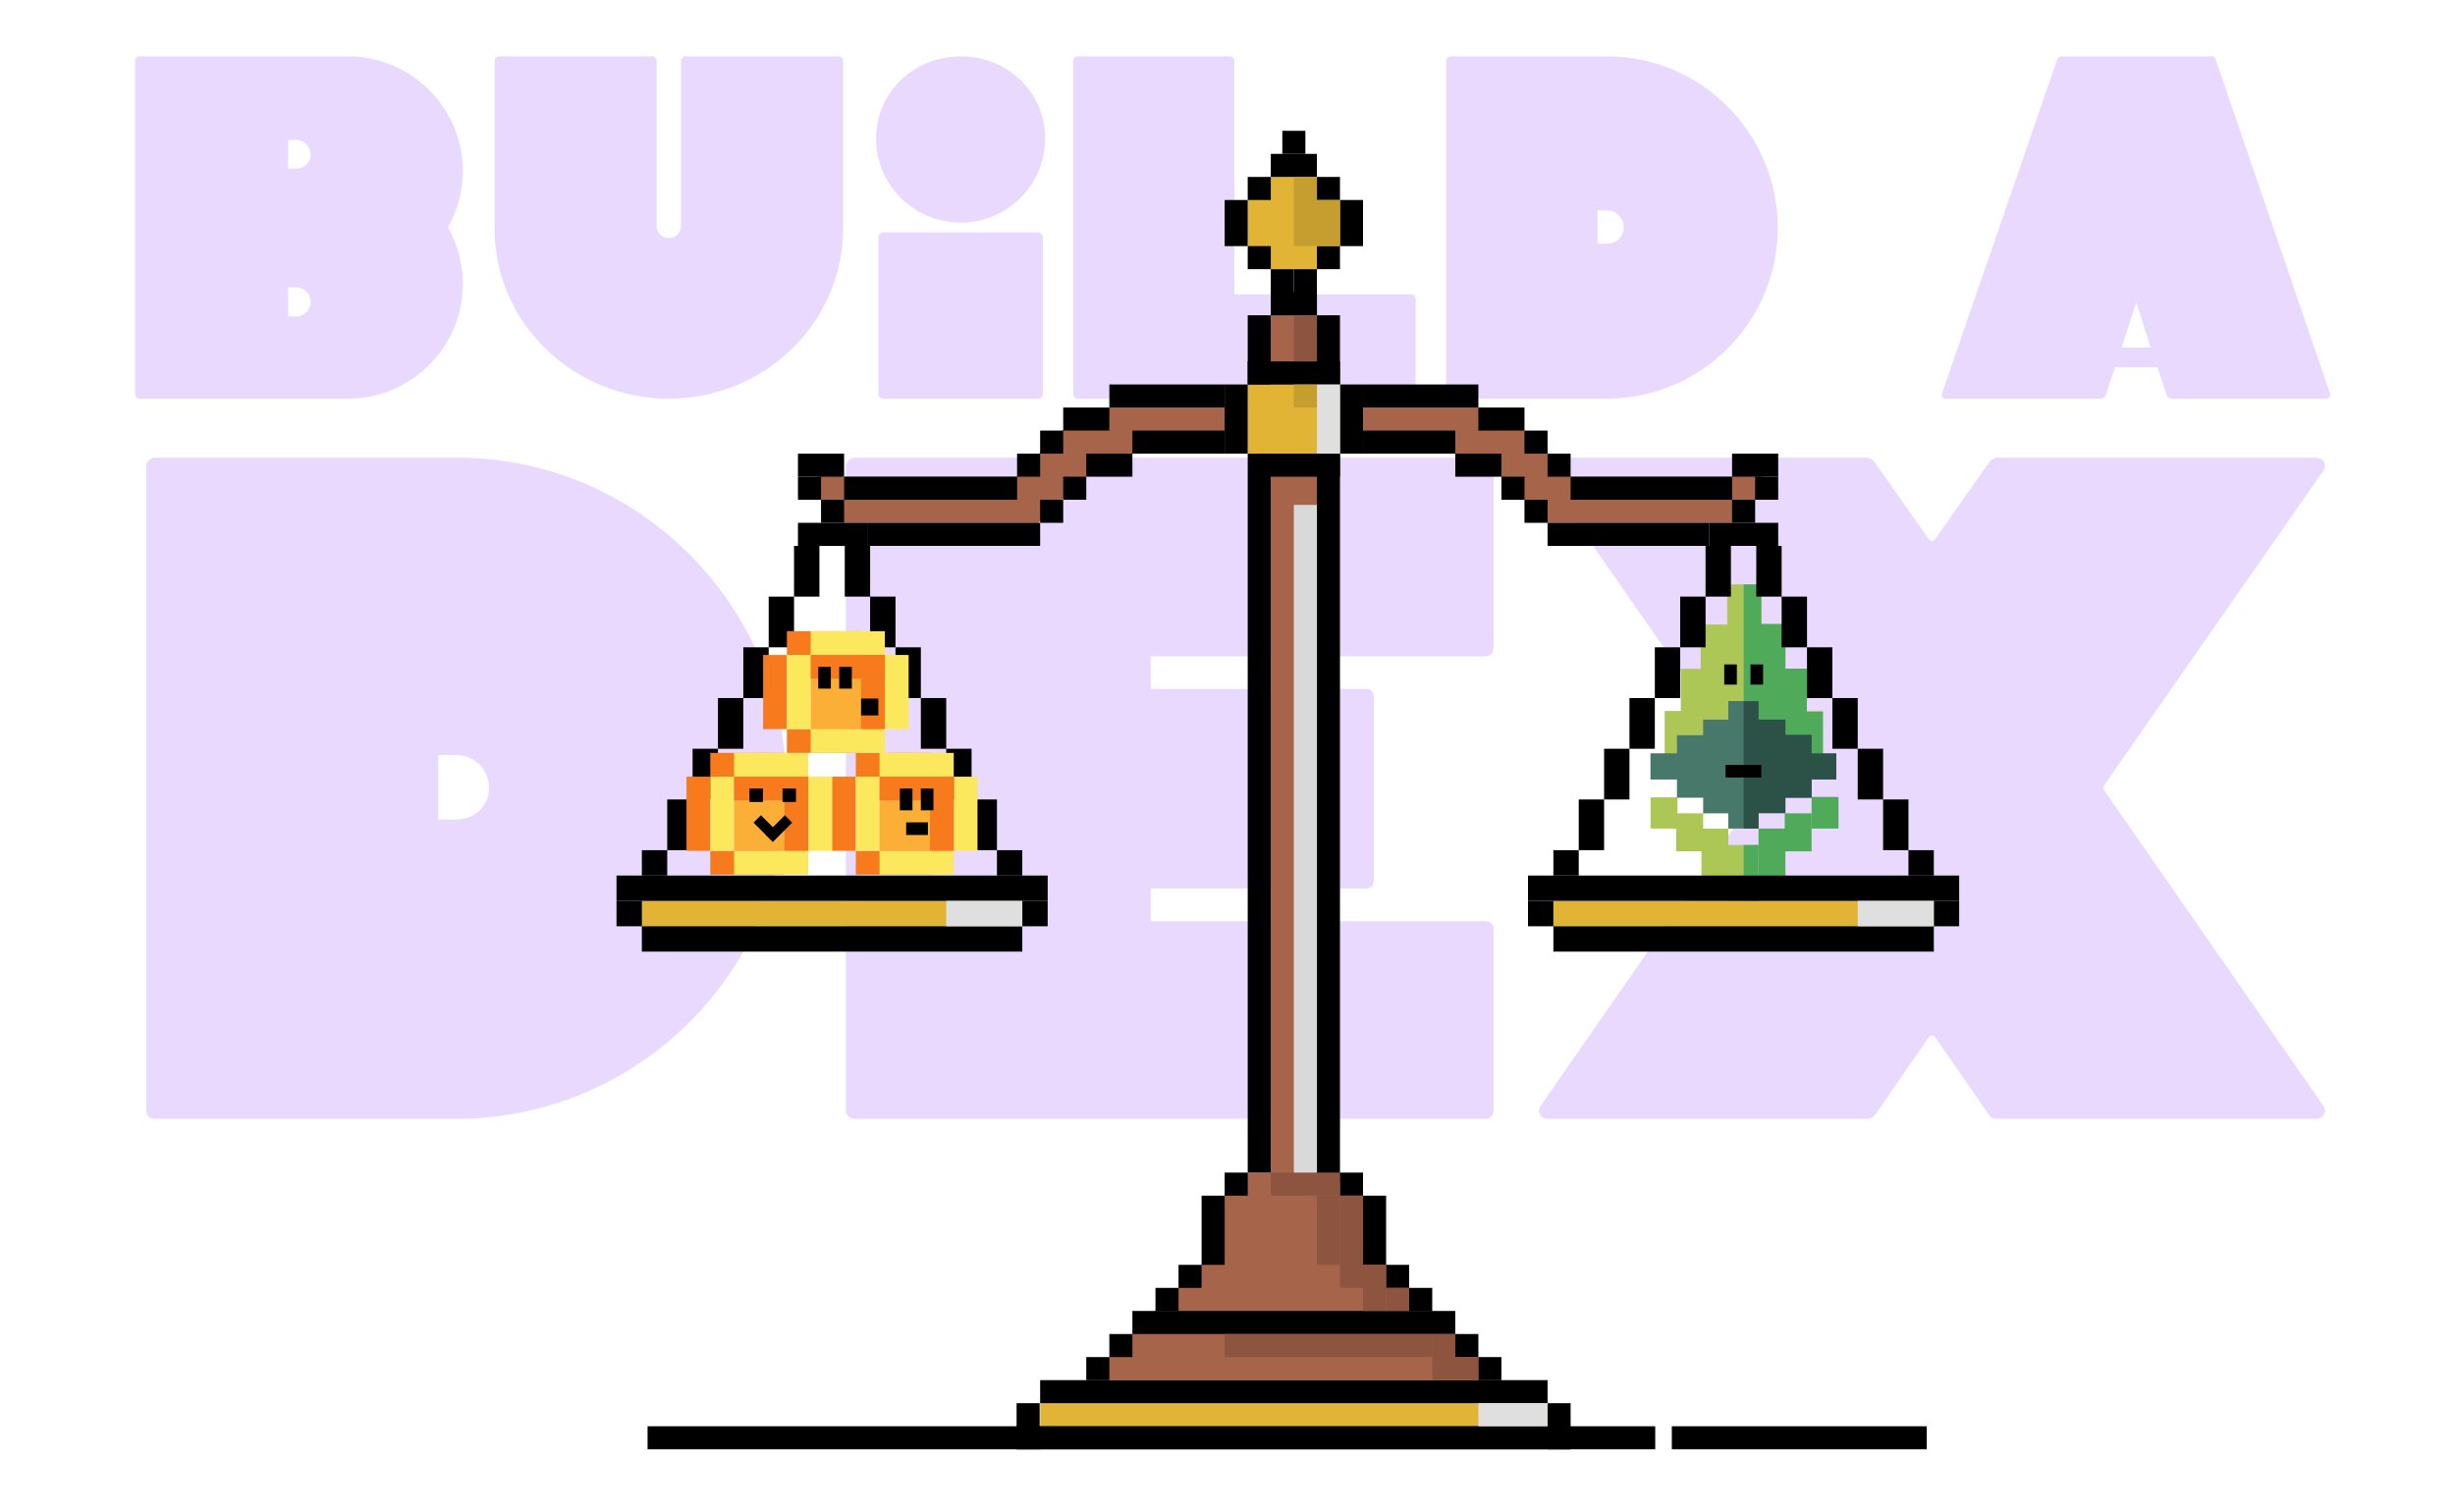 <svg width="651" height="401" viewBox="0 0 651 401" fill="none" xmlns="http://www.w3.org/2000/svg">
<path d="M37.057 14.953C36.31 14.953 35.812 15.576 35.812 16.199V104.615C35.812 105.238 36.31 105.736 37.057 105.736H92.349C109.036 105.736 122.734 92.037 122.734 75.35C122.734 69.996 121.364 64.89 118.749 60.282C121.364 55.799 122.734 50.694 122.734 45.339C122.734 28.652 109.036 14.953 92.349 14.953H37.057ZM76.409 44.716V37.12H78.526C80.643 37.12 82.386 38.863 82.386 40.98C82.386 43.097 80.643 44.716 78.526 44.716H76.409ZM76.409 83.943V76.222H78.526C80.643 76.222 82.386 77.966 82.386 80.082C82.386 82.2 80.643 83.943 78.526 83.943H76.409ZM177.356 63.147C175.613 63.147 174.118 61.777 174.118 59.909V16.199C174.118 15.451 173.62 14.953 172.997 14.953H132.401C131.653 14.953 131.155 15.451 131.155 16.199V60.656C131.155 85.686 152.076 105.736 177.356 105.736C202.636 105.736 223.557 85.686 223.557 60.656V16.199C223.557 15.451 223.059 14.953 222.311 14.953H181.715C181.092 14.953 180.594 15.451 180.594 16.199V59.909C180.594 61.777 179.099 63.147 177.356 63.147ZM254.722 59.037C267.175 59.037 277.138 49.075 277.138 36.746C277.138 24.418 267.175 14.953 254.722 14.953C242.394 14.953 232.307 24.418 232.307 36.746C232.307 49.075 242.394 59.037 254.722 59.037ZM234.175 61.652C233.552 61.652 232.929 62.275 232.929 62.897V104.49C232.929 105.238 233.552 105.736 234.175 105.736H275.27C275.892 105.736 276.515 105.238 276.515 104.49V62.897C276.515 62.275 275.892 61.652 275.27 61.652H234.175ZM284.6 104.615C284.6 105.238 285.098 105.736 285.72 105.736H374.137C374.759 105.736 375.382 105.238 375.382 104.615V79.211C375.382 78.588 374.759 78.09 374.137 78.09H327.313V16.074C327.313 15.451 326.691 14.953 326.068 14.953H285.72C285.098 14.953 284.6 15.451 284.6 16.074V104.615ZM384.744 14.953C383.997 14.953 383.499 15.576 383.499 16.199V104.615C383.499 105.238 383.997 105.736 384.744 105.736H426.088C451.119 105.736 471.417 85.313 471.417 60.407C471.417 35.376 451.119 14.953 426.213 14.953H384.744ZM423.598 64.641V55.799H426.088C428.579 55.799 430.571 57.792 430.571 60.282C430.571 62.773 428.579 64.641 426.088 64.641H423.598ZM587.515 15.7C587.39 15.202 586.892 14.953 586.394 14.953H546.794C546.171 14.953 545.797 15.202 545.548 15.7L515.039 104.117C514.665 105.113 515.163 105.736 516.159 105.736H557.005C557.877 105.736 558.25 105.238 558.5 104.49L560.866 97.392H572.073L574.439 104.49C574.688 105.238 575.062 105.736 575.934 105.736H616.655C617.651 105.736 618.149 105.113 617.776 104.117L587.515 15.7ZM570.33 92.162H562.609L566.469 80.207L570.33 92.162ZM41.16 121.389C39.717 121.389 38.755 122.592 38.755 123.795V294.571C38.755 295.774 39.717 296.736 41.16 296.736H121.016C169.363 296.736 208.569 257.289 208.569 209.183C208.569 160.836 169.363 121.389 121.257 121.389H41.16ZM116.206 217.361V200.283H121.016C125.827 200.283 129.676 204.132 129.676 208.942C129.676 213.753 125.827 217.361 121.016 217.361H116.206ZM226.726 121.389C225.282 121.389 224.32 122.592 224.32 123.795V294.571C224.32 295.774 225.282 296.736 226.726 296.736H393.653C395.097 296.736 396.059 296.014 396.059 294.33V246.465C396.059 245.022 395.097 244.3 393.653 244.3H305.138V235.641H362.144C363.587 235.641 364.309 234.92 364.309 233.236V185.13C364.309 183.446 363.587 182.724 362.144 182.724H305.138V174.065H393.653C395.097 174.065 396.059 173.344 396.059 171.66V123.795C396.059 122.111 395.097 121.389 393.653 121.389H226.726ZM512.306 143.518C511.825 143.518 511.585 143.278 510.141 141.113L497.634 123.314C496.672 121.87 495.95 121.389 494.988 121.389H410.562C408.397 121.389 407.435 123.314 408.638 124.997L464.441 205.094C466.605 208.221 466.846 208.461 466.846 208.942C466.846 209.423 466.605 209.664 464.441 212.791L408.638 293.128C407.435 294.811 408.397 296.736 410.562 296.736H494.988C495.95 296.736 496.672 296.495 497.153 295.774L510.141 277.012C511.585 274.847 511.825 274.607 512.306 274.607C512.787 274.607 513.028 274.847 514.471 277.012L527.46 295.774C527.941 296.495 528.662 296.736 529.624 296.736H614.05C616.215 296.736 617.177 294.811 615.975 293.128L560.172 212.791C558.007 209.664 557.766 209.423 557.766 208.942C557.766 208.461 558.007 208.221 560.172 205.094L615.975 124.997C617.177 123.314 616.215 121.389 614.05 121.389H529.624C528.662 121.389 527.941 121.87 526.978 123.314L514.471 141.113C513.028 143.278 512.787 143.518 512.306 143.518Z" fill="#E9D9FF"/>
<rect x="458.015" y="154.997" width="9.041" height="44.865" fill="#ACC756"/>
<rect x="450.984" y="165.64" width="22.456" height="32.793" fill="#ACC756"/>
<rect x="445.7" y="177.388" width="33.024" height="27.335" fill="#ACC756"/>
<rect x="441.426" y="188.567" width="41.961" height="16.155" fill="#ACC756"/>
<rect x="466.313" y="219.754" width="7.127" height="13.662" fill="#4FAB59"/>
<rect x="473.261" y="215.715" width="7.127" height="10.077" fill="#4FAB59"/>
<rect x="444.504" y="215.715" width="7.127" height="10.077" fill="#ACC756"/>
<rect x="437.695" y="211.472" width="7.127" height="8.281" fill="#ACC756"/>
<rect x="480.387" y="211.359" width="7.127" height="8.394" fill="#4FAB59"/>
<rect x="458.309" y="224.108" width="8.005" height="14.832" fill="#ACC756"/>
<rect x="451.182" y="219.754" width="7.127" height="13.662" fill="#ACC756"/>
<rect x="462.374" y="154.997" width="4.682" height="40.004" fill="#4FAB59"/>
<rect x="464.184" y="165.475" width="9.256" height="38.365" fill="#4FAB59"/>
<rect x="469.877" y="177.33" width="9.256" height="21.803" fill="#4FAB59"/>
<rect x="474.13" y="188.783" width="9.256" height="15.057" fill="#4FAB59"/>
<rect x="437.695" y="199.862" width="49.231" height="6.845" fill="#48786A"/>
<rect x="444.684" y="204.723" width="35.703" height="6.845" fill="#48786A"/>
<rect x="451.631" y="208.869" width="21.809" height="6.845" fill="#48786A"/>
<rect x="458.309" y="213.792" width="8.005" height="5.961" fill="#48786A"/>
<rect width="49.231" height="6.845" transform="matrix(1 0 0 -1 437.695 206.708)" fill="#48786A"/>
<rect width="35.703" height="6.845" transform="matrix(1 0 0 -1 444.684 201.848)" fill="#48786A"/>
<rect width="21.809" height="6.845" transform="matrix(1 0 0 -1 451.631 197.701)" fill="#48786A"/>
<rect width="8.005" height="6.845" transform="matrix(1 0 0 -1 458.309 192.777)" fill="#48786A"/>
<rect x="462.374" y="185.996" width="3.94" height="33.757" fill="#2C5146"/>
<rect x="464.88" y="190.855" width="8.56" height="24.757" fill="#2C5146"/>
<rect x="472.226" y="194.882" width="8.161" height="16.686" fill="#2C5146"/>
<rect x="479.572" y="199.862" width="7.355" height="6.845" fill="#2C5146"/>
<rect x="462.374" y="224.108" width="3.94" height="14.832" fill="#4FAB59"/>
<rect x="457.225" y="181.576" width="5.354" height="3.342" transform="rotate(-90 457.225 181.576)" fill="black"/>
<rect x="464.181" y="181.576" width="5.354" height="3.342" transform="rotate(-90 464.181 181.576)" fill="black"/>
<rect x="457.577" y="202.874" width="9.478" height="3.342" fill="black"/>
<rect x="169.693" y="238.94" width="101.395" height="6.726" fill="#E2B436"/>
<rect x="411.914" y="238.94" width="101.395" height="6.726" fill="#E2B436"/>
<rect x="275.819" y="372.159" width="134.551" height="6.116" fill="#E2B436"/>
<path d="M318.631 335.463L288.051 366.043H398.138L367.559 335.463L361.443 317.115L355.327 310.999H330.863L324.747 317.115L318.631 335.463Z" fill="#A6644B"/>
<rect x="336.979" y="83.623" width="12.232" height="233.493" fill="#A6644B"/>
<rect x="330.863" y="101.97" width="24.464" height="18.348" fill="#E2B436"/>
<path d="M355.327 53.043L349.211 46.927H336.979L330.863 53.043V65.275L336.979 71.391H349.211L355.327 65.275V53.043Z" fill="#E2B436"/>
<path d="M392.022 108.086H361.443V114.202L385.906 120.318L398.138 126.434L410.37 138.666H459.298L465.414 132.55L469.44 128.121L465.414 124.893L459.298 126.434H416.486L404.254 114.202L392.022 108.086Z" fill="#A6644B"/>
<path d="M294.177 108.086H325.586V114.202L300.458 120.318L287.895 126.434L275.331 138.666H223.551L217.745 132.55L214.66 128.121L218.795 124.893L223.551 126.434H269.504L281.613 114.202L294.177 108.086Z" fill="#A6644B"/>
<rect x="171.719" y="378.275" width="267.202" height="6.116" fill="black"/>
<rect x="443.323" y="378.275" width="67.598" height="6.116" fill="black"/>
<rect x="269.574" y="378.275" width="146.783" height="6.116" fill="black"/>
<rect x="275.819" y="366.043" width="134.551" height="6.116" fill="black"/>
<rect x="300.283" y="347.695" width="85.623" height="6.116" fill="black"/>
<rect x="410.37" y="372.159" width="6.116" height="12.232" fill="black"/>
<rect x="269.574" y="372.159" width="6.116" height="12.232" fill="black"/>
<rect x="288.051" y="359.927" width="6.116" height="6.116" fill="black"/>
<rect x="294.167" y="353.811" width="6.116" height="6.116" fill="black"/>
<rect width="6.116" height="6.116" transform="matrix(-1 0 0 1 398.138 359.927)" fill="black"/>
<rect width="6.116" height="6.116" transform="matrix(-1 0 0 1 392.022 353.811)" fill="black"/>
<rect x="306.399" y="341.579" width="6.116" height="6.116" fill="black"/>
<rect x="312.515" y="335.463" width="6.116" height="6.116" fill="black"/>
<rect x="324.747" y="310.999" width="6.116" height="6.116" fill="black"/>
<rect x="333.921" y="120.318" width="21.406" height="6.116" fill="black"/>
<rect x="330.863" y="95.855" width="24.464" height="6.116" fill="black"/>
<rect x="355.327" y="83.623" width="18.348" height="6.116" transform="rotate(90 355.327 83.623)" fill="black"/>
<rect x="361.443" y="101.97" width="18.348" height="6.116" transform="rotate(90 361.443 101.97)" fill="black"/>
<rect x="330.863" y="101.97" width="18.348" height="6.116" transform="rotate(90 330.863 101.97)" fill="black"/>
<rect x="336.979" y="83.623" width="18.348" height="6.116" transform="rotate(90 336.979 83.623)" fill="black"/>
<rect x="349.211" y="83.623" width="12.232" height="6.116" transform="rotate(-180 349.211 83.623)" fill="black"/>
<rect x="343.095" y="83.623" width="12.232" height="6.116" transform="rotate(-90 343.095 83.623)" fill="black"/>
<rect x="349.211" y="71.391" width="6.116" height="6.116" transform="rotate(-90 349.211 71.391)" fill="black"/>
<rect x="349.211" y="53.043" width="6.116" height="6.116" transform="rotate(-90 349.211 53.043)" fill="black"/>
<rect x="340.037" y="40.811" width="6.116" height="6.116" transform="rotate(-90 340.037 40.811)" fill="black"/>
<rect x="355.327" y="65.275" width="12.232" height="6.116" transform="rotate(-90 355.327 65.275)" fill="black"/>
<rect x="336.979" y="40.811" width="12.232" height="6.116" fill="black"/>
<rect x="330.863" y="71.391" width="6.116" height="6.116" transform="rotate(-90 330.863 71.391)" fill="black"/>
<rect x="392.022" y="108.086" width="30.58" height="6.116" transform="rotate(-180 392.022 108.086)" fill="black"/>
<rect x="385.906" y="120.318" width="24.464" height="6.116" transform="rotate(-180 385.906 120.318)" fill="black"/>
<rect x="398.138" y="132.55" width="6.116" height="6.116" transform="rotate(-90 398.138 132.55)" fill="black"/>
<rect x="404.254" y="138.666" width="6.116" height="6.116" transform="rotate(-90 404.254 138.666)" fill="black"/>
<rect x="410.37" y="144.782" width="6.116" height="42.812" transform="rotate(-90 410.37 144.782)" fill="black"/>
<rect x="385.906" y="126.434" width="6.116" height="12.232" transform="rotate(-90 385.906 126.434)" fill="black"/>
<rect x="404.254" y="120.318" width="6.116" height="6.116" transform="rotate(-90 404.254 120.318)" fill="black"/>
<rect x="410.37" y="126.434" width="6.116" height="6.116" transform="rotate(-90 410.37 126.434)" fill="black"/>
<rect x="465.414" y="132.55" width="6.116" height="6.116" transform="rotate(-90 465.414 132.55)" fill="black"/>
<rect x="453.182" y="144.782" width="6.116" height="18.348" transform="rotate(-90 453.182 144.782)" fill="black"/>
<rect x="405.188" y="238.94" width="6.726" height="114.335" transform="rotate(-90 405.188 238.94)" fill="black"/>
<rect x="452.267" y="144.782" width="6.726" height="13.451" fill="black"/>
<rect width="6.726" height="13.451" transform="matrix(-1 0 0 1 472.444 144.782)" fill="black"/>
<rect x="445.542" y="158.233" width="6.726" height="13.451" fill="black"/>
<rect width="6.726" height="13.451" transform="matrix(-1 0 0 1 479.17 158.233)" fill="black"/>
<rect x="438.816" y="171.684" width="6.726" height="13.451" fill="black"/>
<rect width="6.726" height="13.451" transform="matrix(-1 0 0 1 485.895 171.684)" fill="black"/>
<rect x="432.091" y="185.135" width="6.726" height="13.451" fill="black"/>
<rect width="6.726" height="13.451" transform="matrix(-1 0 0 1 492.621 185.135)" fill="black"/>
<rect x="425.365" y="198.586" width="6.726" height="13.451" fill="black"/>
<rect x="418.64" y="212.038" width="6.726" height="13.451" fill="black"/>
<rect x="411.914" y="225.489" width="6.726" height="6.726" fill="black"/>
<rect width="6.726" height="13.451" transform="matrix(-1 0 0 1 506.072 212.038)" fill="black"/>
<rect width="6.726" height="6.726" transform="matrix(-1 0 0 1 512.797 225.489)" fill="black"/>
<rect width="6.726" height="13.451" transform="matrix(-1 0 0 1 499.346 198.586)" fill="black"/>
<rect x="405.188" y="238.94" width="6.726" height="6.726" fill="black"/>
<rect x="512.797" y="238.94" width="6.726" height="6.726" fill="black"/>
<rect x="411.914" y="245.665" width="100.883" height="6.726" fill="black"/>
<rect x="163.479" y="238.94" width="6.726" height="114.335" transform="rotate(-90 163.479 238.94)" fill="black"/>
<rect x="210.558" y="144.782" width="6.726" height="13.451" fill="black"/>
<rect width="6.726" height="13.451" transform="matrix(-1 0 0 1 230.735 144.782)" fill="black"/>
<rect x="203.833" y="158.233" width="6.726" height="13.451" fill="black"/>
<rect width="6.726" height="13.451" transform="matrix(-1 0 0 1 237.46 158.233)" fill="black"/>
<rect x="197.107" y="171.684" width="6.726" height="13.451" fill="black"/>
<rect width="6.726" height="13.451" transform="matrix(-1 0 0 1 244.186 171.684)" fill="black"/>
<rect x="190.382" y="185.135" width="6.726" height="13.451" fill="black"/>
<rect width="6.726" height="13.451" transform="matrix(-1 0 0 1 250.911 185.135)" fill="black"/>
<rect x="183.656" y="198.586" width="6.726" height="13.451" fill="black"/>
<rect x="176.93" y="212.038" width="6.726" height="13.451" fill="black"/>
<rect x="170.205" y="225.489" width="6.726" height="6.726" fill="black"/>
<rect width="6.726" height="13.451" transform="matrix(-1 0 0 1 264.363 212.038)" fill="black"/>
<rect width="6.726" height="6.726" transform="matrix(-1 0 0 1 271.088 225.489)" fill="black"/>
<rect width="6.726" height="13.451" transform="matrix(-1 0 0 1 257.637 198.586)" fill="black"/>
<rect x="163.479" y="238.94" width="6.726" height="6.726" fill="black"/>
<rect x="271.088" y="238.94" width="6.726" height="6.726" fill="black"/>
<rect x="170.205" y="245.665" width="100.883" height="6.726" fill="black"/>
<rect x="211.602" y="144.782" width="6.116" height="18.348" transform="rotate(-90 211.602 144.782)" fill="black"/>
<rect x="459.298" y="126.434" width="6.116" height="12.232" transform="rotate(-90 459.298 126.434)" fill="black"/>
<rect x="459.298" y="138.666" width="6.116" height="6.116" transform="rotate(-90 459.298 138.666)" fill="black"/>
<rect x="416.486" y="132.55" width="6.116" height="42.812" transform="rotate(-90 416.486 132.55)" fill="black"/>
<rect x="392.022" y="114.202" width="6.116" height="12.232" transform="rotate(-90 392.022 114.202)" fill="black"/>
<rect width="30.58" height="6.116" transform="matrix(1 -8.74228e-08 -8.74228e-08 -1 294.167 108.086)" fill="black"/>
<rect width="24.464" height="6.116" transform="matrix(1 -8.74228e-08 -8.74228e-08 -1 300.283 120.318)" fill="black"/>
<rect width="6.116" height="6.116" transform="matrix(4.37114e-08 -1 -1 -4.37114e-08 288.051 132.55)" fill="black"/>
<rect width="6.116" height="6.116" transform="matrix(4.37114e-08 -1 -1 -4.37114e-08 281.935 138.666)" fill="black"/>
<rect width="6.116" height="45.87" transform="matrix(4.37114e-08 -1 -1 -4.37114e-08 275.819 144.782)" fill="black"/>
<rect width="6.116" height="12.232" transform="matrix(4.37114e-08 -1 -1 -4.37114e-08 300.283 126.434)" fill="black"/>
<rect width="6.116" height="6.116" transform="matrix(4.37114e-08 -1 -1 -4.37114e-08 281.935 120.318)" fill="black"/>
<rect width="6.116" height="6.116" transform="matrix(4.37114e-08 -1 -1 -4.37114e-08 275.819 126.434)" fill="black"/>
<rect width="6.116" height="6.116" transform="matrix(4.37114e-08 -1 -1 -4.37114e-08 217.718 132.55)" fill="black"/>
<rect width="6.116" height="12.232" transform="matrix(4.37114e-08 -1 -1 -4.37114e-08 223.834 126.434)" fill="black"/>
<rect width="6.116" height="6.116" transform="matrix(4.37114e-08 -1 -1 -4.37114e-08 223.834 138.666)" fill="black"/>
<rect width="6.116" height="45.87" transform="matrix(5.46392e-08 -1 -1 -3.49691e-08 269.703 132.55)" fill="black"/>
<rect width="6.116" height="12.232" transform="matrix(4.37114e-08 -1 -1 -4.37114e-08 294.167 114.202)" fill="black"/>
<rect x="324.747" y="65.275" width="12.232" height="6.116" transform="rotate(-90 324.747 65.275)" fill="black"/>
<rect x="330.863" y="53.043" width="6.116" height="6.116" transform="rotate(-90 330.863 53.043)" fill="black"/>
<rect x="336.979" y="83.623" width="12.232" height="6.116" transform="rotate(-90 336.979 83.623)" fill="black"/>
<rect x="318.631" y="317.115" width="6.116" height="18.348" fill="black"/>
<rect x="330.863" y="120.318" width="6.116" height="190.681" fill="black"/>
<rect width="6.116" height="6.116" transform="matrix(-1 0 0 1 361.443 310.999)" fill="black"/>
<rect width="6.116" height="18.348" transform="matrix(-1 0 0 1 367.558 317.115)" fill="black"/>
<rect width="6.116" height="193.132" transform="matrix(-1 0 0 1 355.327 120.391)" fill="black"/>
<rect width="6.116" height="6.116" transform="matrix(-1 0 0 1 379.79 341.579)" fill="black"/>
<rect width="6.116" height="6.116" transform="matrix(-1 0 0 1 373.674 335.463)" fill="black"/>
<g style="mix-blend-mode:multiply">
<rect x="343.095" y="133.913" width="6.116" height="179.61" fill="#D9D9D9"/>
</g>
<rect x="336.979" y="310.999" width="18.348" height="6.116" fill="#8D5540"/>
<rect x="324.747" y="353.811" width="55.044" height="6.116" fill="#8D5540"/>
<rect x="361.443" y="317.115" width="24.464" height="6.116" transform="rotate(90 361.443 317.115)" fill="#8D5540"/>
<rect x="349.211" y="317.115" width="6.116" height="18.348" fill="#8D5540"/>
<rect x="361.443" y="335.463" width="6.116" height="12.232" fill="#8D5540"/>
<rect x="367.558" y="341.579" width="6.116" height="6.116" fill="#8D5540"/>
<rect x="379.79" y="353.811" width="6.116" height="12.232" fill="#8D5540"/>
<g style="mix-blend-mode:multiply">
<rect x="410.37" y="372.159" width="6.116" height="18.348" transform="rotate(90 410.37 372.159)" fill="#DFDFDF"/>
</g>
<g style="mix-blend-mode:multiply">
<rect x="512.797" y="238.94" width="6.726" height="20.177" transform="rotate(90 512.797 238.94)" fill="#DFDFDF"/>
</g>
<g style="mix-blend-mode:multiply">
<rect x="271.088" y="238.94" width="6.726" height="20.177" transform="rotate(90 271.088 238.94)" fill="#DFDFDF"/>
</g>
<g style="mix-blend-mode:multiply">
<rect x="355.327" y="120.318" width="6.116" height="18.348" transform="rotate(-180 355.327 120.318)" fill="#DFDFDF"/>
</g>
<rect x="385.906" y="359.927" width="6.116" height="6.116" fill="#8D5540"/>
<rect x="343.095" y="101.97" width="6.116" height="6.116" fill="#C69D2F"/>
<rect x="343.095" y="83.623" width="6.116" height="12.232" fill="#8D5540"/>
<rect x="343.095" y="46.927" width="6.116" height="18.348" fill="#C69D2F"/>
<rect x="349.211" y="53.043" width="6.116" height="12.232" fill="#C69D2F"/>
<rect x="226.932" y="205.989" width="6.305" height="19.666" transform="rotate(-90 226.932 205.989)" fill="#F77B1D"/>
<rect x="226.932" y="231.96" width="6.305" height="19.666" transform="rotate(-90 226.932 231.96)" fill="#F77B1D"/>
<rect x="220.627" y="205.989" width="6.305" height="19.666" fill="#F77B1D"/>
<rect x="226.932" y="205.989" width="6.305" height="19.666" fill="#FBE85D"/>
<rect x="259.209" y="225.656" width="6.305" height="19.666" transform="rotate(-180 259.209 225.656)" fill="#FBE85D"/>
<rect x="252.904" y="225.656" width="6.305" height="19.666" transform="rotate(90 252.904 225.656)" fill="#FBE85D"/>
<rect x="233.238" y="205.989" width="6.305" height="19.666" transform="rotate(-90 233.238 205.989)" fill="#FBE85D"/>
<rect x="233.238" y="205.989" width="19.666" height="19.666" fill="#FCAF37"/>
<rect x="252.904" y="225.656" width="6.305" height="19.666" transform="rotate(-180 252.904 225.656)" fill="#F77B1D"/>
<rect x="233.238" y="212.294" width="6.305" height="19.666" transform="rotate(-90 233.238 212.294)" fill="#F77B1D"/>
<rect x="238.617" y="214.915" width="5.773" height="3.342" transform="rotate(-90 238.617 214.915)" fill="black"/>
<rect x="244.182" y="214.915" width="5.773" height="3.342" transform="rotate(-90 244.182 214.915)" fill="black"/>
<rect x="240.288" y="218.107" width="5.773" height="3.342" fill="black"/>
<rect x="188.351" y="205.989" width="6.305" height="19.666" transform="rotate(-90 188.351 205.989)" fill="#F77B1D"/>
<rect x="188.351" y="231.96" width="6.305" height="19.666" transform="rotate(-90 188.351 231.96)" fill="#F77B1D"/>
<rect x="182.046" y="205.989" width="6.305" height="19.666" fill="#F77B1D"/>
<rect x="188.351" y="205.989" width="6.305" height="19.666" fill="#FBE85D"/>
<rect x="220.627" y="225.656" width="6.305" height="19.666" transform="rotate(-180 220.627 225.656)" fill="#FBE85D"/>
<rect x="214.322" y="225.656" width="6.305" height="19.666" transform="rotate(90 214.322 225.656)" fill="#FBE85D"/>
<rect x="194.656" y="205.989" width="6.305" height="19.666" transform="rotate(-90 194.656 205.989)" fill="#FBE85D"/>
<rect x="194.656" y="205.989" width="19.666" height="19.666" fill="#FCAF37"/>
<rect x="214.322" y="225.656" width="6.305" height="19.666" transform="rotate(-180 214.322 225.656)" fill="#F77B1D"/>
<rect x="194.656" y="212.294" width="6.305" height="19.666" transform="rotate(-90 194.656 212.294)" fill="#F77B1D"/>
<rect x="202.971" y="221.365" width="7.267" height="2.771" transform="rotate(-45 202.971 221.365)" fill="black"/>
<rect x="201.783" y="216.226" width="5.213" height="2.771" transform="rotate(45 201.783 216.226)" fill="black"/>
<rect x="198.74" y="209.141" width="3.568" height="3.565" fill="black"/>
<rect x="207.505" y="209.141" width="3.568" height="3.565" fill="black"/>
<rect x="208.665" y="173.713" width="6.305" height="19.666" transform="rotate(-90 208.665 173.713)" fill="#F77B1D"/>
<rect x="208.665" y="199.684" width="6.305" height="19.666" transform="rotate(-90 208.665 199.684)" fill="#F77B1D"/>
<rect x="202.36" y="173.713" width="6.305" height="19.666" fill="#F77B1D"/>
<rect x="208.665" y="173.713" width="6.305" height="19.666" fill="#FBE85D"/>
<rect x="240.942" y="193.379" width="6.305" height="19.666" transform="rotate(-180 240.942 193.379)" fill="#FBE85D"/>
<rect x="234.637" y="193.379" width="6.305" height="19.666" transform="rotate(90 234.637 193.379)" fill="#FBE85D"/>
<rect x="214.97" y="173.713" width="6.305" height="19.666" transform="rotate(-90 214.97 173.713)" fill="#FBE85D"/>
<rect x="214.971" y="173.713" width="19.666" height="19.666" fill="#FCAF37"/>
<rect x="234.637" y="193.379" width="6.305" height="19.666" transform="rotate(-180 234.637 193.379)" fill="#F77B1D"/>
<rect x="214.971" y="180.017" width="6.305" height="19.666" transform="rotate(-90 214.971 180.017)" fill="#F77B1D"/>
<rect x="216.975" y="182.638" width="5.773" height="3.342" transform="rotate(-90 216.975 182.638)" fill="black"/>
<rect x="222.539" y="182.638" width="5.773" height="3.342" transform="rotate(-90 222.539 182.638)" fill="black"/>
<rect x="228.332" y="189.738" width="4.468" height="4.582" transform="rotate(-90 228.332 189.738)" fill="black"/>
</svg>
